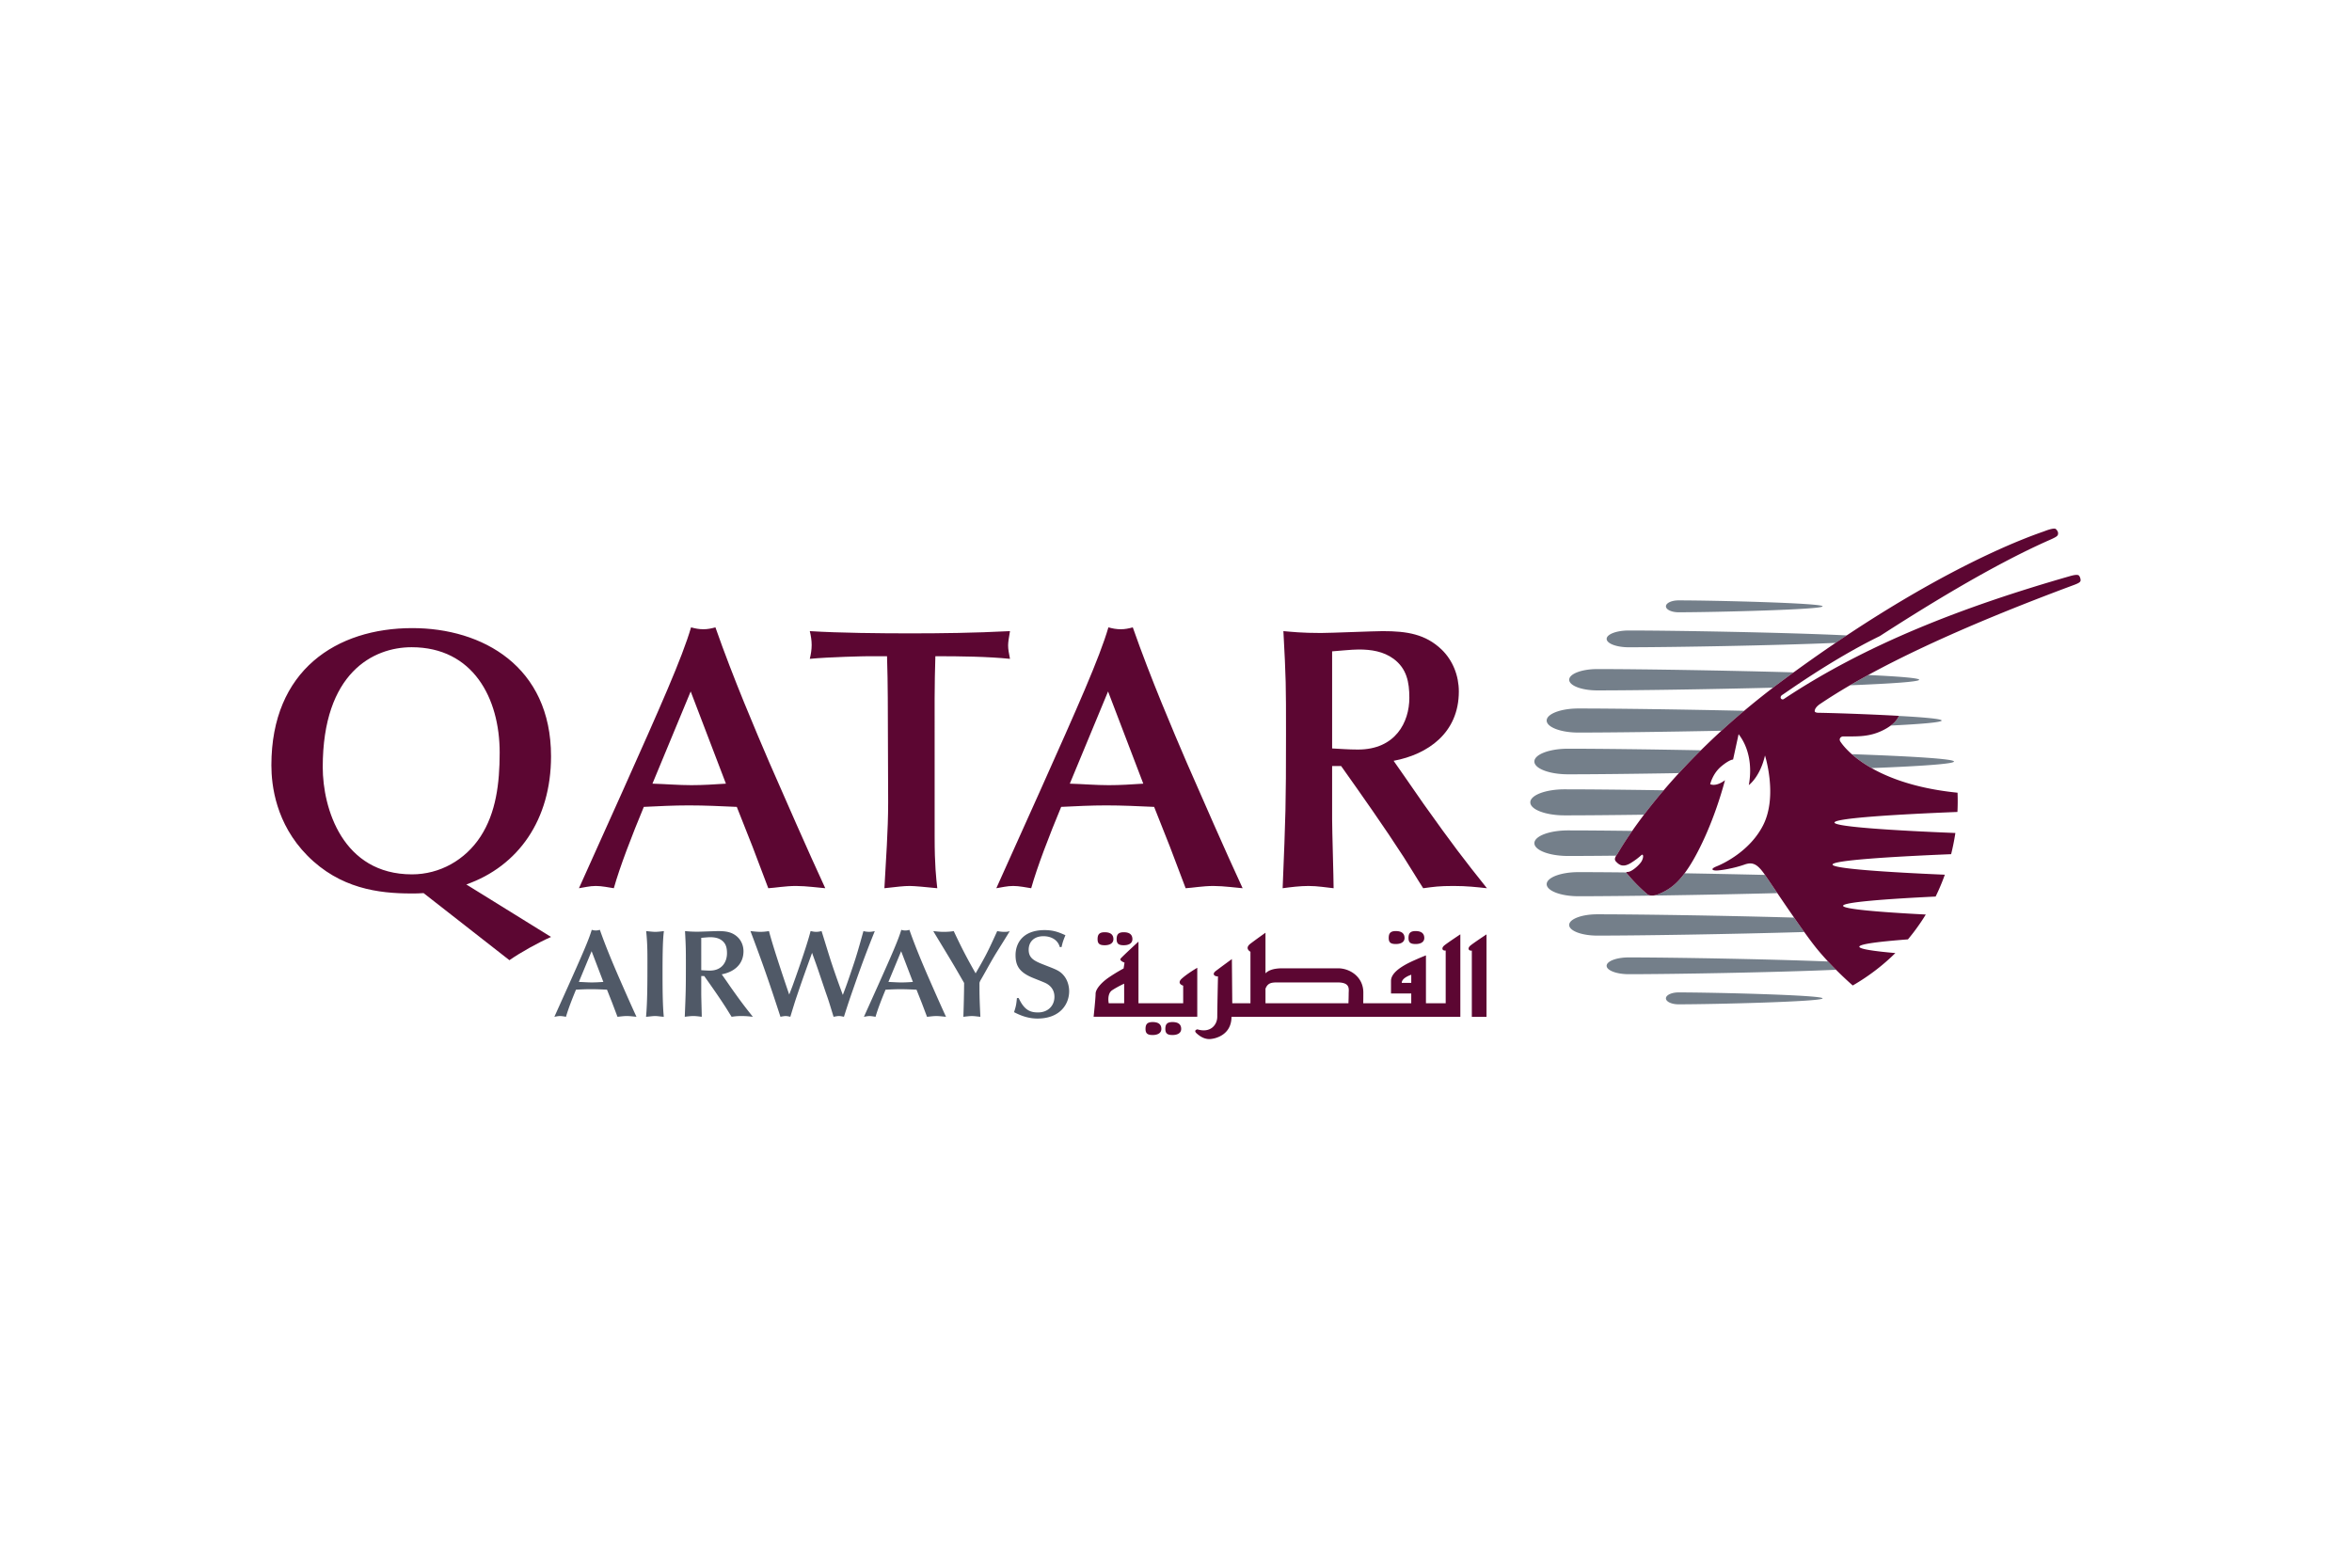 <svg xmlns="http://www.w3.org/2000/svg" height="800" width="1200" viewBox="-44.336 -20.852 384.249 125.111"><path d="M54.234 74.07c-.631.043-1.244.082-1.878.082-.715 0-1.408-.061-2.123-.082l2.082-5.021zm2.307 5.695c.368-.021.94-.121 1.51-.121.572 0 1.287.1 1.594.121-.92-1.98-2.268-5.064-3.043-6.839-.736-1.712-1.96-4.571-2.938-7.368-.225.061-.431.104-.654.104-.245 0-.45-.043-.674-.104-.488 1.673-1.676 4.328-3.735 8.944l-2.368 5.264c.284-.041.572-.121.917-.121.327 0 .717.08.981.121.325-1.163.979-2.859 1.631-4.428.817-.043 1.635-.082 2.45-.082.879 0 1.737.039 2.618.082l.854 2.164zm4.893-9.287c0 3.49 0 6.86-.225 9.287.452-.018 1.022-.12 1.469-.12.47 0 .96.102 1.43.121-.164-1.653-.204-3.858-.204-6.898 0-2.064 0-5.593.225-7.105-.49.061-.999.125-1.451.125-.304 0-1.062-.082-1.449-.125.204 1.978.204 3.429.204 4.716m12.141 2.348c1.859-.347 3.553-1.512 3.553-3.776 0-.858-.327-1.696-.938-2.289-.877-.836-1.88-.999-3.206-.999-.47 0-2.838.102-3.367.102-1.042 0-1.573-.059-2.041-.102.141 2.634.141 2.92.141 5.595 0 3.938-.02 4.387-.182 8.408.45-.059.94-.121 1.406-.121.513 0 .96.08 1.369.121 0-.529-.082-3.163-.082-3.756v-2.897h.49c1.103 1.551 2.366 3.347 3.408 4.961.306.468.756 1.224 1.063 1.692.613-.082.858-.121 1.655-.121.734 0 1.244.061 1.815.121-1.285-1.61-1.839-2.325-3.449-4.591-.306-.429-.756-1.103-1.062-1.53zm-3.347-5.96c.306-.022 1.063-.104 1.451-.104.672 0 1.349.104 1.896.513.715.529.858 1.265.858 2.123 0 1.324-.754 2.818-2.795 2.818-.531 0-1.022-.043-1.41-.063zm13.98 8.125c-.956-2.838-2.284-6.819-2.918-9.228-.511.082-.958.123-1.428.123-.49 0-1.185-.08-1.594-.123a297.258 297.258 0 012.105 5.715c.94 2.654 1.551 4.493 2.287 6.735l.509 1.553c.286-.059.611-.121.838-.121.225 0 .429.039.774.121.327-1.06.715-2.366 1.003-3.204.793-2.327.897-2.654 1.939-5.552l.611-1.694c.225.652.613 1.694.836 2.346.225.633 1.267 3.758 1.512 4.452.327.917.407 1.181 1.163 3.651.184-.021.57-.121.879-.121.286 0 .509.061.815.121.776-2.428.858-2.673 2.001-5.94 1.124-3.186 1.817-5 3.041-8.063-.306.082-.609.123-.917.123-.388 0-.713-.061-.938-.123-.736 2.654-1.101 3.942-1.694 5.695-.96 2.857-1.083 3.183-1.673 4.737-.654-1.755-1.287-3.533-1.88-5.327-.325-.981-1.573-5.061-1.592-5.104-.284.061-.49.123-.899.123-.364 0-.633-.08-.897-.123-.613 2.491-2.777 8.492-2.981 9.044l-.511 1.326zm20.599-.92c-.633.043-1.244.082-1.88.082-.713 0-1.408-.061-2.121-.082l2.08-5.021zm2.305 5.695c.37-.021.942-.121 1.512-.121.572 0 1.287.1 1.592.121-.917-1.98-2.266-5.064-3.043-6.839-.736-1.712-1.96-4.571-2.938-7.368-.225.061-.429.104-.654.104-.243 0-.45-.043-.674-.104-.488 1.673-1.673 4.328-3.735 8.944l-2.368 5.264c.288-.041.572-.121.919-.121.327 0 .713.08.981.121.325-1.163.981-2.859 1.633-4.428.815-.043 1.633-.082 2.448-.082.879 0 1.735.039 2.613.082l.858 2.164zm8.57-5.47c0-.182.123-.407.266-.654.858-1.469 1.653-3.002 2.573-4.471.304-.49 1.796-2.857 2.105-3.408-.227.082-.452.125-.858.125-.452 0-.86-.063-1.187-.125-1.469 3.227-1.796 3.919-3.529 6.901-1.735-3.041-2.511-4.653-3.574-6.901-.591.102-1.185.125-1.673.125-.45 0-.919-.043-1.673-.125 1.06 1.776 2.797 4.593 3.837 6.39l1.204 2.082c0 1.267-.061 3.94-.121 5.531.386-.041.958-.121 1.365-.121.47 0 .942.08 1.412.121-.084-1.898-.145-3-.145-4.716zm6.119 2.41c-.1.979-.123 1.244-.47 2.305.736.368 2.064 1.042 3.817 1.042 3.737 0 5.186-2.387 5.186-4.471 0-.572-.143-1.778-.999-2.695-.593-.654-1.206-.877-2.777-1.49-1.794-.695-2.838-1.103-2.838-2.593 0-1.204.797-2.205 2.409-2.205 1.285 0 2.37.613 2.675 1.776h.286c.184-.774.225-.938.633-1.939-1.001-.448-1.9-.836-3.39-.836-3.696 0-4.757 2.287-4.757 4.081 0 1.696.595 2.738 2.573 3.615.57.245 1.532.611 2.103.858.388.161 1.676.732 1.676 2.346 0 1.471-1.065 2.554-2.675 2.554-1.206 0-2.227-.306-3.165-2.348z" fill="#505967"></path><path d="M8.39 38.977c0-15.431 8.267-19.598 14.516-19.598 10.043 0 14.391 8.331 14.391 17.211 0 5.082-.613 9.859-3.124 13.719-2.511 3.856-6.674 6.185-11.208 6.185-11.328 0-14.575-10.781-14.575-17.518M38.889 70.52c1.837-1.287 4.716-2.879 6.798-3.799l-13.84-8.576c8.511-3 13.84-10.595 13.84-20.944 0-14.696-11.208-20.945-22.661-20.945C10.658 16.256 0 23.116 0 38.672c0 3.304.736 9.553 5.879 14.759 5.329 5.39 11.637 6.185 16.966 6.185.672 0 1.345 0 2.021-.059zM74.258 41.672c-1.9.125-3.735.247-5.638.247-2.141 0-4.224-.186-6.365-.247l6.247-15.066zm6.921 17.087c1.101-.061 2.818-.368 4.53-.368 1.718 0 3.858.306 4.779.368-2.756-5.94-6.798-15.188-9.128-20.517-2.205-5.143-5.879-13.719-8.817-22.109-.674.186-1.287.308-1.96.308-.736 0-1.349-.123-2.021-.309-1.471 5.025-5.023 12.986-11.208 26.825L50.249 58.759c.858-.121 1.716-.368 2.756-.368.979 0 2.146.247 2.94.368.979-3.492 2.942-8.574 4.9-13.29 2.448-.121 4.898-.243 7.348-.243 2.634 0 5.207.123 7.843.243l2.568 6.494zm27.176-31.049c0-2.327.059-4.655.121-6.862 4.226 0 8.576.063 12.189.429-.184-.979-.306-1.528-.306-2.203 0-.49.123-1.289.306-2.327-5.879.304-11.269.366-16.353.366-4.716 0-11.514-.061-16.353-.366.186.736.306 1.53.306 2.266s-.12 1.53-.306 2.264c3.126-.304 9.005-.429 9.555-.429h3.063c.061 2.391.123 4.534.123 6.8l.061 17.084c0 4.657-.366 9.373-.613 14.026 2.205-.243 3.124-.366 4.164-.366.736 0 2.695.184 4.473.366-.186-1.712-.429-3.735-.429-8.388zm34.088 13.963c-1.898.125-3.735.247-5.633.247-2.146 0-4.226-.186-6.371-.247l6.249-15.066zm6.921 17.087c1.101-.061 2.818-.368 4.532-.368s3.858.306 4.777.368c-2.756-5.94-6.798-15.188-9.126-20.517-2.205-5.143-5.881-13.719-8.819-22.109-.674.186-1.287.308-1.96.308-.736 0-1.349-.123-2.023-.309-1.467 5.025-5.021 12.986-11.208 26.825l-7.103 15.801c.856-.121 1.716-.368 2.756-.368.979 0 2.141.247 2.94.368.981-3.492 2.938-8.574 4.898-13.29 2.448-.121 4.898-.243 7.35-.243 2.634 0 5.206.123 7.838.243l2.573 6.494zm33.975-20.82c5.572-1.042 10.656-4.532 10.656-11.332 0-2.573-.981-5.084-2.82-6.857-2.632-2.511-5.633-3.002-9.614-3.002-1.41 0-8.513.304-10.106.304-3.124 0-4.716-.184-6.122-.304.427 7.9.427 8.756.427 16.778 0 11.823-.061 13.167-.55 25.233 1.347-.182 2.816-.368 4.224-.368 1.53 0 2.879.247 4.103.368 0-1.594-.243-9.491-.243-11.269V38.793h1.471c3.306 4.655 7.105 10.045 10.227 14.884.917 1.41 2.264 3.676 3.182 5.082 1.839-.243 2.575-.368 4.961-.368 2.205 0 3.737.186 5.452.368-3.858-4.837-5.509-6.98-10.35-13.778-.919-1.287-2.266-3.308-3.186-4.593zm-10.045-17.886c.917-.059 3.183-.304 4.348-.304 2.021 0 4.04.304 5.697 1.528 2.142 1.594 2.571 3.796 2.571 6.371 0 3.98-2.266 8.451-8.39 8.451-1.594 0-3.063-.125-4.226-.182z" fill="#5c0632"></path><path d="M274.889 38.055c0 .394-5.544.764-13.458 1.075-1.398-.793-2.458-1.59-3.235-2.276 9.598.339 16.692.758 16.692 1.202m-5.685-13.361c0 .329-4.647.637-11.29.903.952-.556 1.933-1.116 2.963-1.677 5.019.231 8.327.498 8.327.774M219.707 53.438c-3.075.037-5.772.051-7.879.051-3.032 0-5.488-.934-5.488-2.092 0-1.153 2.456-2.086 5.488-2.086 2.685 0 6.322.029 10.495.082-1.614 2.329-2.381 3.729-2.452 3.817-.047.068-.106.147-.164.229m1.657 2.798c1.014 1.224 1.986 2.254 3.288 3.38 0 0 .49.701 1.98.1 1.516-.617 2.801-1.457 4.25-3.4 4.23.071 8.715.166 13.131.266.364.529 1.101 1.625 2.011 2.975-12.309.319-25.669.509-32.512.509-2.85 0-5.163-.885-5.163-1.968 0-1.089 2.313-1.968 5.163-1.968 2.084 0 4.769.014 7.842.049a.141.141 0 00.01.057m-4.762 10.265c-2.53 0-4.579-.779-4.579-1.739 0-.962 2.049-1.743 4.579-1.743 6.692 0 20.411.204 32.16.537.566.811 1.132 1.618 1.669 2.36-12.097.356-26.821.585-33.83.585m39.022 5.582c-9.867.433-26.833.723-33.883.723-1.984 0-3.596-.619-3.596-1.369 0-.756 1.612-1.371 3.596-1.371 6.743 0 22.579.266 32.573.664.452.484.893.94 1.31 1.353m-25.743 3.701c5.822 0 23.544.439 23.544.971 0 .539-17.724.975-23.544.975-1.134 0-2.051-.435-2.051-.975 0-.531.917-.971 2.051-.971m.064-35.834c-7.327.125-13.893.194-18.119.194-3.03 0-5.488-.934-5.488-2.09 0-1.155 2.458-2.092 5.488-2.092 4.908 0 12.973.094 21.717.26a109.452 109.452 0 00-3.598 3.729m35.94-9.346c4.293.233 6.994.488 6.994.754 0 .292-3.269.572-8.329.821 1.081-.813 1.318-1.522 1.334-1.575M213.512 33.324c-2.853 0-5.166-.879-5.166-1.966 0-1.085 2.313-1.968 5.166-1.968 5.85 0 16.461.143 27.105.378a123.71 123.71 0 00-3.713 3.259c-9.342.188-18.223.296-23.392.296m31.811-7.333c-10.883.276-22.673.445-28.721.445-2.53 0-4.577-.778-4.577-1.741 0-.962 2.047-1.745 4.577-1.745 6.676 0 20.362.208 32.095.539-.584.425-1.173.85-1.77 1.296-.544.405-1.079.803-1.604 1.206m-23.582-6.604c-1.984 0-3.596-.611-3.596-1.369 0-.756 1.612-1.371 3.596-1.371 7.485 0 26.153.331 35.634.803-.605.397-1.21.807-1.821 1.22-9.882.427-26.778.717-33.813.717m-10.479 27.468c-3.085 0-5.591-.95-5.591-2.129 0-1.171 2.505-2.125 5.591-2.125 3.868 0 9.657.057 16.204.157a95.65 95.65 0 00-3.214 3.989c-5.213.07-9.769.108-12.99.108m16.569-34.156c0-.537.917-.973 2.051-.973 5.819 0 23.544.435 23.544.973 0 .533-17.722.971-23.544.971-1.134 0-2.051-.437-2.051-.971" fill="#747f8a"></path><path d="M275.47 43.152a35.026 35.026 0 01-.018 3.145c-10.311.409-20.088 1.03-20.088 1.729 0 .687 9.559 1.302 19.751 1.708a38.171 38.171 0 01-.693 3.463c-10.047.411-19.371 1.016-19.371 1.696 0 .656 8.705 1.246 18.343 1.657-.441 1.23-.942 2.425-1.504 3.57-8.278.399-15.119.93-15.119 1.51 0 .542 5.977 1.042 13.511 1.428-.423.689-.864 1.363-1.326 2-.49.695-1.024 1.383-1.588 2.06-4.71.358-7.942.764-7.942 1.2 0 .374 2.315.723 5.883 1.036-1.947 1.927-4.248 3.727-6.96 5.298 0 0-3.194-2.75-5.83-5.963-2.35-2.865-7.336-10.417-8.508-12.107-1.175-1.69-1.947-2.184-3.321-1.694-1.841.652-3.98.979-4.638.979-.658 0-1.02-.255.084-.693 1.099-.443 5.446-2.495 7.585-6.735 2.403-4.775.29-11.369.29-11.369-.807 3.525-2.642 4.841-2.642 4.841.593-3.273-.053-6.24-1.669-8.323l-.901 4.144s-.564-.029-1.96 1.144c-1.394 1.175-1.778 2.887-1.778 2.887 1.097.441 2.417-.66 2.417-.66-1.686 6.308-4.103 11.443-5.867 14.158-1.761 2.716-3.214 3.739-4.98 4.457-1.49.597-1.98-.104-1.98-.104-1.302-1.124-2.274-2.154-3.288-3.378 0 0-.082-.143.192-.139.725.01 2.017-1.23 2.299-1.745.323-.591.288-1.042.127-1.073-.159-.026-.435.441-1.835 1.324-1.391.881-2.031.27-2.495-.221-.36-.39-.006-.873.219-1.175.212-.27 7.575-13.999 27.056-28.423C272.456 5.883 288.76.779 289.694.411c.617-.243 1.625-.564 1.853-.329.253.266.378.478.343.787-.033.306-.196.464-1.377.985-9.8 4.318-21.241 11.514-27.741 15.703-7.994 3.895-15.626 9.457-15.903 9.589-.615.382-.161.938.21.705 13.498-8.979 29.324-15.094 46.813-20.105.836-.237 1.293-.237 1.432-.053.157.204.225.437.249.695.022.321-.243.49-.96.77-18.789 6.98-32.636 13.464-41.544 19.457 0 0-.921.556-.934 1.199-.004.245.494.274.494.274 4.459.08 10.419.341 13.255.507 0 0-.405 1.437-3.12 2.593-2.096.895-4.038.752-5.958.768-.427-.008-.789.423-.448.883.172.229 4.258 6.809 19.11 8.312M139.319 77.559h-2.518s-.339-1.549.572-2.141c.915-.601 1.945-1.062 1.945-1.062zm11.945-5.799s-1.53.879-2.499 1.741c-.963.854.198 1.179.198 1.179v2.879h-7.305V67.483s-2.663 2.448-2.912 2.773c-.258.347.633.662.633.662l-.151.954s-1.06.55-2.348 1.42c-1.279.86-2.227 1.958-2.227 2.718 0 .762-.323 3.754-.323 3.754h16.933zm-15.123-3.684c.834 0 1.422-.329 1.422-.993 0-.666-.39-1.13-1.422-1.13-.917 0-1.163.401-1.163 1.13 0 .736.319.993 1.163.993m3.114 0c.842 0 1.412-.329 1.412-.993 0-.666-.386-1.13-1.412-1.13-.921 0-1.163.401-1.163 1.13 0 .736.317.993 1.163.993m4.718 12.554c-.911 0-1.163.39-1.163 1.124 0 .727.323.993 1.163.993.834 0 1.424-.331 1.424-.993 0-.668-.384-1.124-1.424-1.124m3.237 0c-.911 0-1.161.39-1.161 1.124 0 .727.331.993 1.161.993.846 0 1.426-.331 1.426-.993 0-.668-.382-1.124-1.426-1.124m36.488-12.752c.84 0 1.428-.321 1.428-.985 0-.66-.388-1.132-1.428-1.132-.909 0-1.157.401-1.157 1.132 0 .732.325.985 1.157.985m3.235 0c.834 0 1.418-.321 1.418-.985 0-.66-.388-1.132-1.418-1.132-.915 0-1.159.401-1.159 1.132 0 .732.313.985 1.159.985m8.93.274c-.456.394-.323.866.255.801v10.826h2.399v-13.476s-2.207 1.457-2.654 1.849m-9.641 6.071h-1.553c0-.852 1.553-1.324 1.553-1.324zm-10.223 1.788c0 .392-.018 1.032-.037 1.549h-13.554v-2.383c.353-.917.95-1.024 1.874-1.024h9.908c2.139 0 1.808 1.126 1.808 1.857m15.85-7.07v8.619h-3.226v-7.826s-.66.253-1.565.654c-.897.407-4.142 1.725-4.142 3.506v2.06h3.306v1.606h-7.842c.006-.378.014-.934.014-1.749 0-2.568-2.188-3.966-4.136-3.966h-9.066c-1.588 0-2.354.384-2.783.824v-6.635s-1.416.995-2.456 1.786c-1.038.791 0 1.322 0 1.322v8.419h-2.971l-.063-7.225s-2.068 1.51-2.66 1.97c-.578.458-.258.866.39.866 0 0-.118 5.335-.118 6.594 0 1.267-1.048 2.713-3.249 2.056 0 0-.699.135-.118.662.578.525 1.277.926 2.06.926.778 0 3.631-.537 3.631-3.643h37.387V66.294s-2.201 1.453-2.654 1.847c-.456.394-.323.868.264.799" fill="#5c0632"></path></svg>